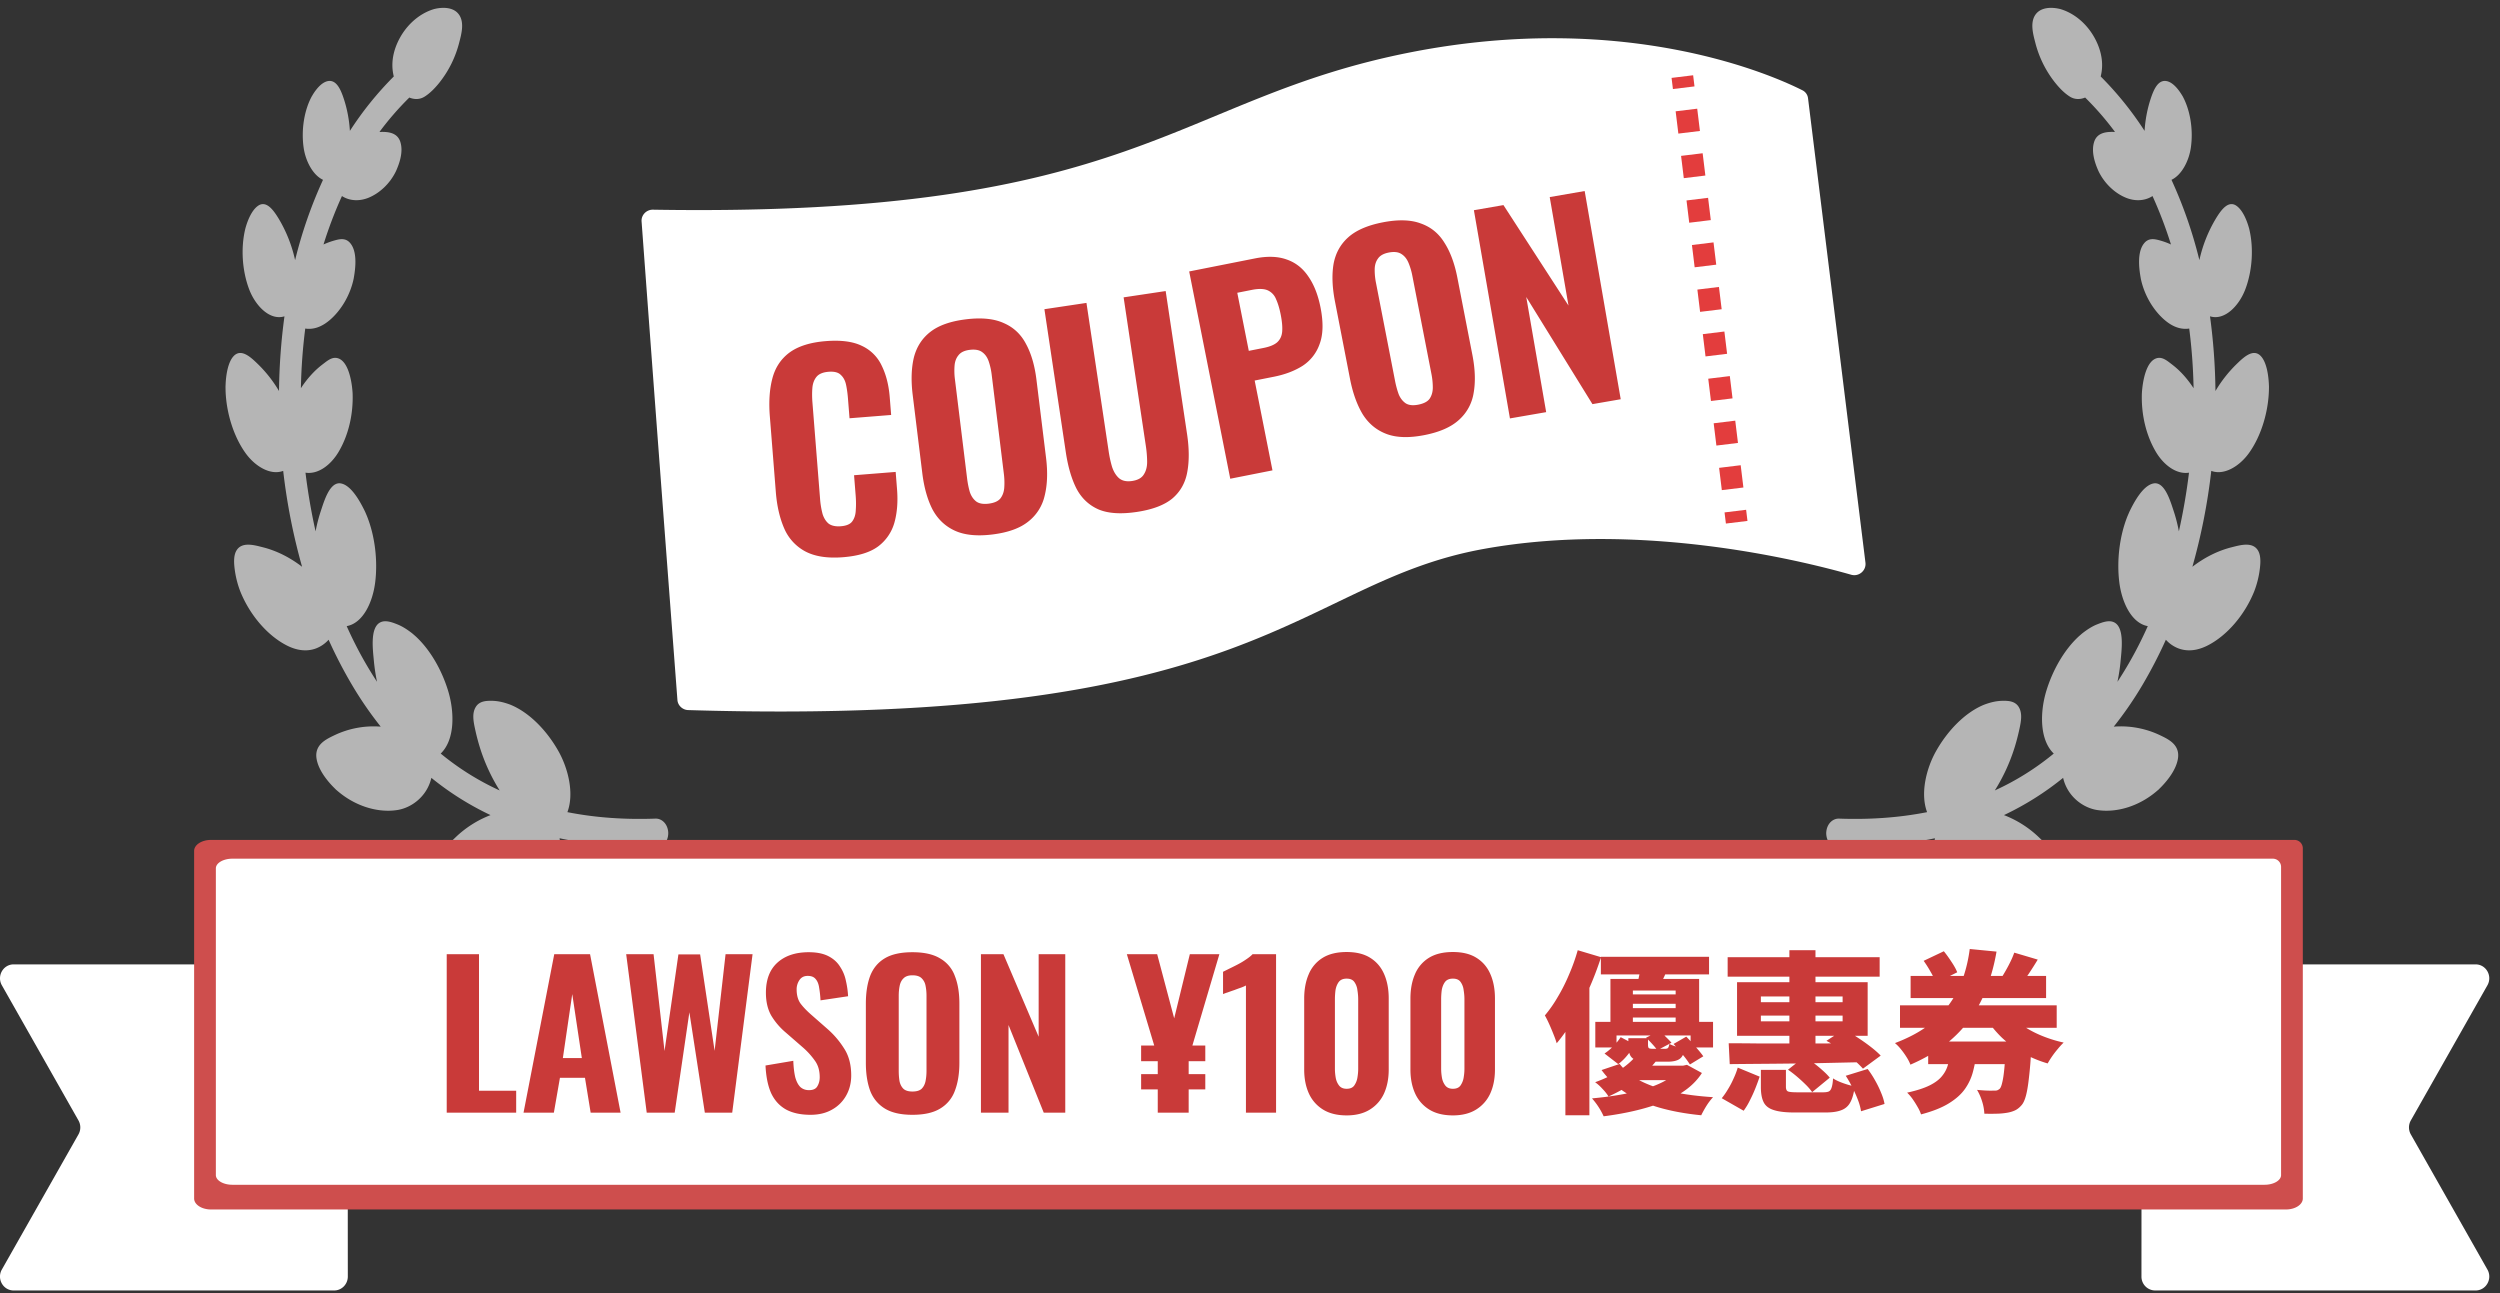 <svg width="230" height="119" fill="none" xmlns="http://www.w3.org/2000/svg"><rect width="100%" height="100%" fill="#333333" stroke="none"/><path d="M39.966.827c.674-.166 1.77-.226 2.285.552.49.741.187 1.803-.01 2.563a9.783 9.783 0 0 1-1.83 3.677c-.399.496-.863.975-1.37 1.284-.425.26-.924.263-1.385.07l-.023.026a27.097 27.097 0 0 0-2.724 3.142c.66-.025 1.62-.011 1.918.902.294.905-.063 1.958-.397 2.701v.001c-.555 1.157-1.526 2.046-2.543 2.454-.771.31-1.685.32-2.427-.163a38.674 38.674 0 0 0-1.698 4.457 6.86 6.86 0 0 1 1.134-.404c.427-.113.907-.182 1.289.237.695.765.538 2.262.366 3.229l-.009.06c-.313 1.53-1.153 2.912-2.15 3.785-.616.54-1.312.892-2.095.85a2.178 2.178 0 0 1-.214-.025 50.36 50.36 0 0 0-.4 5.49 9.52 9.52 0 0 1 1.16-1.456c.273-.279.561-.53.862-.757.383-.29.8-.657 1.287-.566 1.041.194 1.376 2.107 1.445 3.202l.003.035c.073 1.978-.4 3.918-1.31 5.434-.686 1.144-1.844 2.063-3.026 1.878.223 1.813.53 3.62.93 5.4.12-.64.28-1.264.48-1.867.312-.941.835-2.746 1.865-2.54.949.191 1.75 1.648 2.22 2.624l.156.367c.75 1.862 1.004 4.121.764 6.088-.223 1.825-1.107 3.769-2.624 4.047.268.6.55 1.191.847 1.772a35.401 35.401 0 0 0 1.945 3.349 16.976 16.976 0 0 1-.287-1.891c-.098-1.065-.37-3.076.573-3.568.471-.246 1.067-.028 1.553.163.502.196.952.494 1.405.846l.272.235c1.347 1.22 2.424 3.093 3.017 5.02.602 1.958.65 4.52-.675 5.798a24.56 24.56 0 0 0 5.426 3.394 16.833 16.833 0 0 1-1.793-3.862 19.5 19.5 0 0 1-.475-1.806c-.149-.69-.29-1.44.072-2.02.334-.537.95-.567 1.464-.56.614.008 1.188.154 1.786.386l.03.015c1.699.73 3.272 2.362 4.325 4.237.9 1.603 1.46 3.893.82 5.606 2.697.533 5.424.692 8.1.594.537-.02 1.062.409 1.165 1.136.091.649-.264 1.394-.805 1.413-3.047.113-6.133-.084-9.18-.742.344 2.141-.92 4.064-2.329 4.842-1.782.984-4.036 1.009-5.947.103a.915.915 0 0 1-.1-.046l-.081-.046-.014-.008-.21-.12c-.725-.432-1.522-1.074-1.944-1.921-.634-1.273.367-2.23 1.042-2.875a9.626 9.626 0 0 1 3.232-2.059 26.852 26.852 0 0 1-5.444-3.427c-.387 1.692-1.808 2.76-3.148 2.963-1.852.28-3.941-.4-5.549-1.813a1.094 1.094 0 0 1-.095-.081v-.002l-.262-.262c-.626-.65-1.326-1.568-1.5-2.52-.237-1.309.832-1.814 1.574-2.175a8.382 8.382 0 0 1 4.322-.82 33.619 33.619 0 0 1-2.619-3.8 42.396 42.396 0 0 1-2.177-4.197 2.976 2.976 0 0 1-1.159.8c-.875.327-1.795.178-2.674-.267-1.776-.9-3.412-2.794-4.29-4.976v.001a8.767 8.767 0 0 1-.485-1.822c-.09-.613-.172-1.385.11-1.903.49-.893 1.673-.533 2.425-.346 1.27.316 2.504.933 3.634 1.802a55.726 55.726 0 0 1-1.738-8.824c-1.173.444-2.585-.424-3.442-1.604-1.117-1.54-1.784-3.712-1.858-5.74l-.007-.404.016-.361c.055-.877.244-1.95.747-2.465.711-.73 1.624.177 2.253.787a11.92 11.92 0 0 1 1.906 2.44c.026-2.324.195-4.626.502-6.872-1.331.416-2.658-.946-3.24-2.463-.667-1.744-.79-3.884-.353-5.633.207-.75.573-1.629 1.12-2.042.787-.597 1.468.377 1.945 1.161a12.726 12.726 0 0 1 1.506 3.809l.019-.075a41.074 41.074 0 0 1 2.549-7.314c-.95-.445-1.62-1.761-1.788-2.997-.222-1.622.056-3.39.755-4.682l.136-.225c.339-.53.817-1.08 1.347-1.179.796-.148 1.191.81 1.458 1.614.315.951.504 1.96.565 2.967a30.47 30.47 0 0 1 4.038-5.007 4.559 4.559 0 0 1-.091-.477c-.123-.933.069-1.804.409-2.58.682-1.552 1.936-2.681 3.294-3.114l.06-.02.035-.01.03-.007Zm147.275.552c.514-.777 1.607-.718 2.281-.552l.037.007.039.013.054.018c1.358.433 2.612 1.561 3.294 3.114.341.775.533 1.646.41 2.579a4.56 4.56 0 0 1-.092.477 30.476 30.476 0 0 1 4.037 5.007c.061-1.008.251-2.016.566-2.967.267-.804.662-1.762 1.458-1.614.578.108 1.093.752 1.434 1.322a.924.924 0 0 1 .05.082c.698 1.291.977 3.06.755 4.682-.169 1.236-.839 2.552-1.789 2.997a41.04 41.04 0 0 1 2.55 7.314l.018.075a12.72 12.72 0 0 1 1.508-3.809c.476-.784 1.156-1.758 1.944-1.161.537.407.9 1.265 1.109 2.007l.011.035c.438 1.749.313 3.89-.354 5.633-.581 1.517-1.909 2.88-3.24 2.463a55.42 55.42 0 0 1 .501 6.872 11.97 11.97 0 0 1 1.907-2.44c.629-.61 1.542-1.517 2.253-.787.575.59.74 1.906.763 2.826h.001l-.001.025c.002 2.132-.677 4.483-1.865 6.119-.857 1.18-2.269 2.048-3.442 1.604a55.582 55.582 0 0 1-1.738 8.824c1.13-.87 2.364-1.486 3.635-1.802.752-.187 1.934-.547 2.424.346.283.518.2 1.29.11 1.903a8.723 8.723 0 0 1-.484 1.822c-.878 2.182-2.514 4.075-4.29 4.975-.88.445-1.798.594-2.674.267a2.973 2.973 0 0 1-1.161-.8 42.54 42.54 0 0 1-2.175 4.197 33.665 33.665 0 0 1-2.621 3.8 8.382 8.382 0 0 1 4.324.82c.742.36 1.811.867 1.573 2.175-.173.952-.873 1.87-1.5 2.52l-.261.262.001.002a1.28 1.28 0 0 1-.095.079c-1.607 1.415-3.697 2.095-5.55 1.815-1.34-.202-2.763-1.27-3.149-2.963a26.828 26.828 0 0 1-5.445 3.427 9.63 9.63 0 0 1 3.234 2.059c.675.644 1.675 1.602 1.041 2.875-.422.847-1.218 1.49-1.943 1.922l-.304.173a.997.997 0 0 1-.1.044c-1.911.908-4.166.883-5.948-.101-1.409-.778-2.675-2.7-2.33-4.842-3.048.658-6.133.855-9.18.742-.54-.02-.895-.765-.804-1.413.103-.727.628-1.156 1.165-1.136 2.675.098 5.402-.061 8.099-.594-.64-1.713-.08-4.003.82-5.606 1.054-1.876 2.628-3.51 4.327-4.239l.028-.013c.598-.233 1.172-.378 1.786-.386.515-.007 1.131.023 1.465.56.361.58.22 1.33.071 2.02-.131.61-.287 1.216-.475 1.806a16.816 16.816 0 0 1-1.793 3.862 24.538 24.538 0 0 0 5.425-3.394c-1.324-1.279-1.276-3.84-.674-5.798.593-1.927 1.67-3.8 3.017-5.02l.273-.235c.453-.352.903-.65 1.405-.846.486-.19 1.082-.41 1.554-.163.942.492.67 2.503.571 3.568-.059.637-.157 1.27-.287 1.893a35.479 35.479 0 0 0 1.945-3.351c.296-.58.578-1.172.847-1.771-1.517-.28-2.399-2.224-2.622-4.048-.241-1.967.012-4.226.762-6.088l.158-.367c.468-.976 1.27-2.432 2.218-2.623 1.031-.208 1.553 1.598 1.866 2.539.2.602.358 1.228.478 1.868a55.36 55.36 0 0 0 .931-5.4c-1.183.183-2.339-.736-3.025-1.878-.91-1.517-1.384-3.456-1.31-5.435 0-.012.002-.024.003-.035.068-1.095.403-3.008 1.445-3.202.487-.091.904.276 1.287.566.301.228.589.478.861.757.426.435.813.924 1.161 1.457a50.502 50.502 0 0 0-.402-5.491c-.071.01-.141.02-.212.024-.783.043-1.48-.31-2.096-.85-.997-.872-1.837-2.254-2.15-3.784l-.009-.06c-.172-.967-.328-2.464.367-3.229.382-.42.862-.35 1.29-.237.344.091.688.205 1.018.352.038.016.076.035.113.052a38.618 38.618 0 0 0-1.698-4.457c-.742.483-1.655.473-2.426.163-1.016-.408-1.988-1.297-2.543-2.454-.334-.744-.69-1.797-.396-2.702.297-.913 1.256-.927 1.916-.902a27.112 27.112 0 0 0-2.723-3.142l-.024-.026c-.461.192-.959.19-1.384-.07-.507-.31-.971-.788-1.369-1.284a9.782 9.782 0 0 1-1.83-3.677c-.197-.76-.5-1.822-.011-2.563Z" fill="#fff" fill-opacity=".64"/><path d="m228.622 91.037-6.827 12.045a1.302 1.302 0 0 0 0 1.282l7.048 12.435c.484.855-.118 1.924-1.087 1.924h-29.487a1.268 1.268 0 0 1-1.255-1.283c.006-9.145.006-18.29.006-27.435 0-.708.56-1.282 1.255-1.282h29.481c.968 0 1.571 1.068 1.087 1.923l-.221.39ZM.392 91.036l6.827 12.045c.225.397.225.886 0 1.283L.17 116.799c-.485.855.118 1.924 1.087 1.924h29.487c.695 0 1.256-.575 1.255-1.283-.006-9.145-.006-18.29-.006-27.435 0-.708-.56-1.282-1.256-1.282H1.258c-.969 0-1.571 1.068-1.087 1.923l.221.39Z" fill="#fff"/><path d="M211.087 77.272H19.41c-.853 0-1.55.453-1.55 1.01v31.98c0 .558.696 1.01 1.55 1.01h190.899c.853 0 1.55-.452 1.55-1.009V78.044a.772.772 0 0 0-.772-.772Z" fill="#CE4E4D"/><path d="M209.103 78.999H21.377c-.834 0-1.518.399-1.518.891v28.218c0 .492.683.891 1.518.891h186.964c.835 0 1.518-.399 1.518-.891V79.755a.756.756 0 0 0-.756-.756Z" fill="#fff"/><path d="M41.098 102.364v-14.58h2.97v12.564h3.42v2.016h-6.39Zm7.067 0 2.826-14.58h3.294l2.808 14.58H54.34l-.522-3.204h-2.304l-.558 3.204h-2.79Zm3.618-5.022h1.746l-.882-5.886-.864 5.886Zm7.715 5.022-1.89-14.58h2.52l1.008 8.91 1.278-8.892h1.998l1.332 8.874 1.008-8.892h2.484l-1.872 14.58h-2.52l-1.422-9.234-1.35 9.234h-2.574Zm15.07.198c-.9 0-1.65-.162-2.25-.486-.6-.336-1.056-.834-1.368-1.494-.3-.672-.475-1.524-.523-2.556l2.556-.432c.024.6.084 1.104.18 1.512.109.396.264.696.469.9.215.192.48.288.791.288.385 0 .642-.12.775-.36.144-.24.216-.516.216-.828 0-.612-.15-1.122-.45-1.53a6.861 6.861 0 0 0-1.153-1.26L72.3 95.002a6.252 6.252 0 0 1-1.332-1.548c-.335-.576-.504-1.284-.504-2.124 0-1.2.349-2.118 1.044-2.754.709-.648 1.674-.972 2.898-.972.733 0 1.332.12 1.8.36.469.24.829.564 1.08.972.264.396.445.834.54 1.314.108.468.174.936.198 1.404l-2.537.378a9.714 9.714 0 0 0-.127-1.17c-.047-.336-.155-.6-.323-.792-.157-.192-.397-.288-.72-.288-.349 0-.606.132-.775.396a1.491 1.491 0 0 0-.251.846c0 .516.113.942.341 1.278.24.324.564.666.972 1.026l1.477 1.296a8.102 8.102 0 0 1 1.566 1.818c.444.672.665 1.506.665 2.502 0 .684-.156 1.302-.468 1.854a3.33 3.33 0 0 1-1.314 1.296c-.551.312-1.206.468-1.962.468Zm9.375 0c-1.068 0-1.914-.192-2.538-.576a3.253 3.253 0 0 1-1.35-1.638c-.264-.72-.396-1.578-.396-2.574v-5.436c0-.996.132-1.848.396-2.556.276-.708.726-1.248 1.35-1.62.624-.372 1.47-.558 2.538-.558 1.08 0 1.932.192 2.556.576a3.053 3.053 0 0 1 1.35 1.62c.276.696.414 1.542.414 2.538v5.436c0 .996-.138 1.854-.414 2.574a3.138 3.138 0 0 1-1.35 1.638c-.624.384-1.476.576-2.556.576Zm0-2.142c.384 0 .666-.084.846-.252.18-.18.3-.414.36-.702.06-.3.09-.618.09-.954v-6.894c0-.336-.03-.648-.09-.936a1.256 1.256 0 0 0-.36-.684c-.18-.18-.462-.27-.846-.27-.36 0-.63.09-.81.27-.18.168-.3.396-.36.684-.06.288-.09.6-.09.936v6.894c0 .336.024.654.072.954.06.288.18.522.36.702.18.168.456.252.828.252Zm6.303 1.944v-14.58h2.07l3.24 7.596v-7.596h2.448v14.58h-1.98l-3.24-8.064v8.064h-2.538Zm16.267 0v-2.142h-1.53v-1.404h1.53V97.63h-1.53v-1.44h1.206l-2.52-8.406h2.79l1.566 5.904 1.44-5.904h2.718l-2.484 8.406h1.188v1.44h-1.53v1.188h1.53v1.404h-1.53v2.142h-2.844Zm8.113 0v-11.7c-.108.06-.258.126-.45.198-.18.06-.378.132-.594.216-.216.072-.42.144-.612.216a4.37 4.37 0 0 0-.45.162v-2.052l.576-.288c.252-.12.516-.252.792-.396.276-.144.534-.3.774-.468.252-.168.444-.324.576-.468h2.16v14.58h-2.772Zm9.266.252c-.876 0-1.602-.18-2.178-.54a3.366 3.366 0 0 1-1.296-1.476c-.288-.636-.432-1.368-.432-2.196V91.87c0-.852.138-1.596.414-2.232a3.225 3.225 0 0 1 1.278-1.512c.576-.36 1.314-.54 2.214-.54.888 0 1.614.18 2.178.54.576.36 1.002.864 1.278 1.512.276.636.414 1.38.414 2.232v6.534c0 .828-.144 1.56-.432 2.196a3.366 3.366 0 0 1-1.296 1.476c-.576.36-1.29.54-2.142.54Zm0-2.448c.324 0 .558-.102.702-.306a1.75 1.75 0 0 0 .288-.72c.048-.288.072-.552.072-.792v-6.426c0-.264-.024-.54-.072-.828a1.602 1.602 0 0 0-.27-.738c-.144-.216-.384-.324-.72-.324-.336 0-.582.108-.738.324-.144.204-.24.45-.288.738a6.682 6.682 0 0 0-.054.828v6.426c0 .24.024.504.072.792.048.276.15.516.306.72.156.204.39.306.702.306Zm9.774 2.448c-.876 0-1.602-.18-2.178-.54a3.366 3.366 0 0 1-1.296-1.476c-.288-.636-.432-1.368-.432-2.196V91.87c0-.852.138-1.596.414-2.232a3.225 3.225 0 0 1 1.278-1.512c.576-.36 1.314-.54 2.214-.54.888 0 1.614.18 2.178.54.576.36 1.002.864 1.278 1.512.276.636.414 1.38.414 2.232v6.534c0 .828-.144 1.56-.432 2.196a3.366 3.366 0 0 1-1.296 1.476c-.576.36-1.29.54-2.142.54Zm0-2.448c.324 0 .558-.102.702-.306a1.75 1.75 0 0 0 .288-.72c.048-.288.072-.552.072-.792v-6.426c0-.264-.024-.54-.072-.828a1.602 1.602 0 0 0-.27-.738c-.144-.216-.384-.324-.72-.324-.336 0-.582.108-.738.324-.144.204-.24.45-.288.738a6.682 6.682 0 0 0-.054.828v6.426c0 .24.024.504.072.792.048.276.15.516.306.72.156.204.39.306.702.306Zm13.614-12.14h9.952v1.616h-9.952v-1.616Zm2.048 3.456h5.84v.864h-5.84v-.864Zm0 1.264h5.84v.864h-5.84v-.864Zm-1.168-2.688h8.16v4.448h-2.16v-3.376h-3.936v3.376h-2.064V90.06Zm-1.392 3.952H157.6v2.352h-2.064V95.26h-6.816v1.104h-1.952v-2.352Zm2.336 1.408 1.312.688c-.192.31-.421.63-.688.96-.256.32-.539.597-.848.832l-1.264-.976a4.72 4.72 0 0 0 .816-.688 4.96 4.96 0 0 0 .672-.816Zm.704.096h1.808v.592c0 .17.027.277.08.32.064.043.187.064.368.064h1.104c.139 0 .235-.027.288-.08.053-.064.096-.187.128-.368.16.085.379.17.656.256.288.085.539.144.752.176-.064.459-.219.773-.464.944-.235.17-.608.256-1.12.256h-1.632c-.523 0-.928-.043-1.216-.128-.288-.096-.485-.256-.592-.48-.107-.235-.16-.555-.16-.96v-.592Zm1.632-.048 1.248-.624c.181.16.373.347.576.56.213.203.384.379.512.528l-1.296.688a6.617 6.617 0 0 0-.464-.56 10.605 10.605 0 0 0-.576-.592Zm2.528.576 1.168-.672c.267.267.549.576.848.928.309.341.549.635.72.88l-1.232.752a8.255 8.255 0 0 0-.672-.912 16.858 16.858 0 0 0-.832-.976Zm-3.456 1.104 1.92.384a10.384 10.384 0 0 1-1.888 1.856c-.715.544-1.568 1.04-2.56 1.488a4.142 4.142 0 0 0-.56-.704 4.08 4.08 0 0 0-.672-.608c.896-.32 1.653-.693 2.272-1.12.629-.427 1.125-.859 1.488-1.296Zm3.904.896h.416l.368-.08 1.376.752c-.693 1.088-1.819 1.952-3.376 2.592-1.547.64-3.435 1.104-5.664 1.392a6.42 6.42 0 0 0-.464-.848 6.537 6.537 0 0 0-.608-.8c2.091-.192 3.829-.517 5.216-.976 1.387-.459 2.299-1.03 2.736-1.712v-.32Zm-5.408-.16c.491.63 1.147 1.157 1.968 1.584.832.416 1.808.747 2.928.992 1.12.235 2.352.395 3.696.48a5.513 5.513 0 0 0-.608.8 9.676 9.676 0 0 0-.48.864c-1.419-.139-2.704-.373-3.856-.704-1.152-.331-2.171-.779-3.056-1.344a8.354 8.354 0 0 1-2.256-2.112l1.664-.56Zm1.376.16h4.544v1.328h-5.872l1.328-1.328Zm.56-9.264 2.512.272c-.149.363-.299.699-.448 1.008-.139.299-.261.56-.368.784l-2-.336c.064-.277.128-.57.192-.88.064-.32.101-.603.112-.848Zm-5.792-1.36 2.144.64a28.902 28.902 0 0 1-2.496 5.632 15.023 15.023 0 0 1-1.584 2.288 7.776 7.776 0 0 0-.272-.768 19.92 19.92 0 0 0-.416-.992 9.214 9.214 0 0 0-.4-.8 11.82 11.82 0 0 0 1.184-1.696c.384-.64.731-1.328 1.04-2.064.32-.736.587-1.483.8-2.24Zm-1.136 4.656 2.144-2.144.064.032v12.64h-2.208V92.076Zm14.928-4.016h13.984v1.792h-13.984V88.06Zm5.68-.64h2.4v9.296h-2.4V87.42ZM162 93.436v.528h7.52v-.528H162Zm0-1.76v.528h7.52v-.528H162Zm-2.192-1.312h12.016v4.928h-12.016v-4.928Zm8.224 5.392 1.6-1.04c.416.203.837.448 1.264.736.427.277.827.56 1.2.848.373.288.683.56.928.816l-1.632 1.2a8.38 8.38 0 0 0-.928-.88c-.363-.31-.757-.613-1.184-.912a11.695 11.695 0 0 0-1.248-.768Zm-8.992.224c.768 0 1.627.005 2.576.016h6.32c1.12 0 2.224-.005 3.312-.016l-.112 1.744-4.336.096a676.59 676.59 0 0 1-4.16.048c-1.312.01-2.48.021-3.504.032l-.096-1.92Zm2.96 2.448h2.304v1.552c0 .235.064.379.192.432.128.053.411.08.848.08h2.4c.224 0 .395-.027.512-.08.117-.064.203-.187.256-.368.064-.192.107-.47.128-.832.245.16.565.31.96.448.395.139.741.235 1.04.288-.085.64-.224 1.131-.416 1.472a1.487 1.487 0 0 1-.832.72c-.352.139-.832.208-1.44.208h-2.864c-.821 0-1.456-.075-1.904-.224-.448-.139-.757-.379-.928-.72-.171-.341-.256-.805-.256-1.392v-1.584Zm2.496-.016 1.52-1.2c.277.17.56.368.848.592.299.224.576.453.832.688.267.235.48.453.64.656l-1.616 1.328a4.881 4.881 0 0 0-.576-.672 13.88 13.88 0 0 0-.8-.736 10.813 10.813 0 0 0-.848-.656Zm5.312.56 2.016-.624c.245.32.475.672.688 1.056.213.373.395.747.544 1.12.16.373.267.72.32 1.04l-2.16.672a4.94 4.94 0 0 0-.272-1.008 10.693 10.693 0 0 0-.512-1.152 9.917 9.917 0 0 0-.624-1.104Zm-9.936-.752 2.016.832a19.71 19.71 0 0 1-.4 1.088c-.149.373-.315.736-.496 1.088a6.07 6.07 0 0 1-.576.96l-2.016-1.152c.203-.245.395-.523.576-.832a7.65 7.65 0 0 0 .512-.976c.16-.341.288-.677.384-1.008Zm14.928-5.728h14.416v2.064H174.8v-2.064Zm.976-2.704h12.464v2.032h-12.464v-2.032Zm8.848 3.152a6.06 6.06 0 0 0 1.28 1.28c.523.384 1.12.72 1.792 1.008a12.18 12.18 0 0 0 2.16.688 5.98 5.98 0 0 0-.528.576 8.479 8.479 0 0 0-.944 1.344 10.984 10.984 0 0 1-2.32-.976 10.185 10.185 0 0 1-1.92-1.424 10.629 10.629 0 0 1-1.488-1.824l1.968-.672Zm-3.408-5.632 2.464.24a18.093 18.093 0 0 1-.848 3.2 12.025 12.025 0 0 1-1.472 2.848 11.781 11.781 0 0 1-2.304 2.432c-.917.725-2.016 1.365-3.296 1.92a3.856 3.856 0 0 0-.352-.688 7.126 7.126 0 0 0-.528-.736 3.905 3.905 0 0 0-.544-.56c1.184-.448 2.187-.976 3.008-1.584.832-.619 1.509-1.301 2.032-2.048a9.22 9.22 0 0 0 1.232-2.384c.288-.843.491-1.723.608-2.64Zm-4.24 1.088 1.856-.88c.235.288.469.613.704.976.245.363.421.683.528.96l-1.968.976c-.085-.277-.24-.608-.464-.992a10.25 10.25 0 0 0-.656-1.04Zm8.336-.752 2.16.64a34.93 34.93 0 0 1-.832 1.312c-.277.405-.533.752-.768 1.04l-1.792-.608c.149-.224.299-.47.448-.736.16-.277.309-.56.448-.848a7.56 7.56 0 0 0 .336-.8Zm-7.92 8.176h7.424v2.08h-7.424v-2.08Zm7.152 0h2.368l-.016.32c0 .213-.011.395-.032.544a35.471 35.471 0 0 1-.208 2.528c-.075.672-.165 1.205-.272 1.6-.107.395-.24.683-.4.864-.203.235-.416.4-.64.496a2.857 2.857 0 0 1-.736.208 6.177 6.177 0 0 1-.896.08c-.363.011-.747.011-1.152 0a4.38 4.38 0 0 0-.208-1.136 4.87 4.87 0 0 0-.464-1.056c.309.032.603.053.88.064.277.011.491.011.64 0a1 1 0 0 0 .32-.016.837.837 0 0 0 .256-.16c.085-.096.16-.288.224-.576.075-.299.139-.725.192-1.28.053-.565.101-1.285.144-2.16v-.32Zm-5.088.704h2.416a12.009 12.009 0 0 1-.336 1.984 4.897 4.897 0 0 1-.752 1.664c-.352.501-.853.949-1.504 1.344-.64.395-1.488.731-2.544 1.008a3.494 3.494 0 0 0-.32-.688 9.325 9.325 0 0 0-.464-.736 4.02 4.02 0 0 0-.496-.576c.875-.192 1.568-.416 2.08-.672.512-.256.896-.55 1.152-.88.267-.33.448-.699.544-1.104a8.02 8.02 0 0 0 .224-1.344Z" fill="#C93A39"/><path d="M166.339 9.043a.931.931 0 0 0-.499-.728c-2.543-1.29-16.032-7.411-35.965-3.522-22.013 4.296-25.147 15.242-69.808 14.498-.59-.01-1.085.492-1.042 1.08 1.278 17.321 2.102 28.217 3.298 44.03.038.508.476.911.986.927 52.844 1.596 55.956-11.708 73.195-14.826 14.352-2.596 29.139 1.045 33.807 2.375.706.202 1.4-.387 1.31-1.116l-5.282-42.718Z" fill="#fff"/><path fill-rule="evenodd" clip-rule="evenodd" d="m153.909 8.19-.125-1.024 1.985-.242.125 1.025-1.985.242Zm.5 4.1-.25-2.05 1.985-.241.25 2.05-1.985.242Zm.5 4.1-.25-2.05 1.985-.241.25 2.05-1.985.242Zm.5 4.101-.25-2.05 1.985-.242.25 2.05-1.985.242Zm.5 4.1-.25-2.05 1.985-.242.25 2.05-1.985.242Zm.5 4.1-.25-2.05 1.985-.242.25 2.05-1.985.242Zm.5 4.1-.25-2.05 1.985-.242.25 2.05-1.985.242Zm.5 4.1-.25-2.05 1.985-.242.25 2.05-1.985.242Zm.5 4.1-.25-2.05 1.985-.242.25 2.05-1.985.242Zm.5 4.1-.25-2.05 1.985-.242.25 2.05-1.985.242Zm.375 3.075-.125-1.025 1.985-.242.125 1.025-1.985.242Z" fill="#E33D3D"/><path d="M77.558 51.264c-1.436.114-2.597-.067-3.486-.542a4.325 4.325 0 0 1-1.925-2.11c-.412-.947-.668-2.058-.77-3.334l-.551-6.962c-.107-1.34-.03-2.502.229-3.485.258-1 .78-1.796 1.568-2.388.804-.593 1.923-.947 3.359-1.06 1.387-.11 2.49.035 3.308.436a3.747 3.747 0 0 1 1.83 1.829c.403.818.648 1.786.736 2.902l.13 1.627-3.829.304-.144-1.818c-.035-.447-.092-.86-.17-1.239-.08-.395-.24-.703-.483-.925-.227-.238-.604-.337-1.13-.295-.527.042-.9.2-1.119.474-.219.274-.344.62-.374 1.04-.033.404-.03.853.01 1.348l.698 8.804a7.56 7.56 0 0 0 .234 1.426c.127.392.319.69.576.894.272.187.639.262 1.101.225.51-.04.86-.188 1.048-.444.203-.273.312-.618.327-1.037.031-.42.029-.86-.008-1.323l-.15-1.89 3.828-.304.127 1.603c.09 1.132.01 2.15-.24 3.052a4.118 4.118 0 0 1-1.487 2.189c-.743.556-1.823.89-3.243 1.003Zm13.741-2.092c-1.414.173-2.565.057-3.453-.35-.888-.407-1.572-1.056-2.053-1.949-.466-.91-.78-2.023-.942-3.342l-.883-7.194c-.162-1.318-.126-2.467.108-3.447.25-.981.758-1.769 1.524-2.363.765-.594 1.854-.977 3.268-1.15 1.429-.176 2.588-.06 3.476.346.902.39 1.585 1.03 2.05 1.925.478.876.798 1.973.96 3.291l.884 7.194c.162 1.318.118 2.476-.13 3.474a4.185 4.185 0 0 1-1.52 2.387c-.764.61-1.86 1.002-3.29 1.178Zm-.348-2.835c.508-.063.867-.22 1.078-.471.21-.268.33-.597.362-.988a6.42 6.42 0 0 0-.035-1.277l-1.12-9.123a6.12 6.12 0 0 0-.272-1.224c-.126-.372-.322-.654-.588-.847-.267-.209-.655-.282-1.163-.22-.477.059-.82.222-1.028.49-.211.25-.333.572-.365.963a6.06 6.06 0 0 0 .033 1.253l1.12 9.124c.055.444.138.861.25 1.25.127.372.323.662.59.87.266.194.645.26 1.138.2Zm13.628.762c-1.456.217-2.624.141-3.504-.228-.883-.386-1.56-1.02-2.032-1.905-.46-.902-.789-2.025-.99-3.37l-1.968-13.15 3.869-.579 2.049 13.696c.071.474.173.936.305 1.386.148.447.362.795.641 1.044.296.247.697.333 1.204.257.522-.078.88-.277 1.075-.597.211-.323.313-.719.308-1.187-.005-.468-.044-.94-.115-1.415l-2.049-13.695 3.869-.58 1.967 13.15c.202 1.345.207 2.517.017 3.517-.177.98-.631 1.785-1.362 2.412-.734.611-1.828 1.026-3.284 1.244Zm8.604-3.056-3.779-19.069 6.051-1.199c1.145-.227 2.123-.192 2.932.104.806.28 1.462.795 1.969 1.543.523.744.899 1.697 1.13 2.859.27 1.365.246 2.48-.072 3.341a3.922 3.922 0 0 1-1.557 2.022c-.738.472-1.625.811-2.661 1.016l-1.766.35 1.638 8.264-3.885.77Zm1.706-11.764 1.365-.27c.565-.112.98-.284 1.244-.516.276-.25.431-.583.463-.997.032-.414-.013-.927-.134-1.54-.115-.58-.258-1.057-.43-1.43a1.48 1.48 0 0 0-.747-.807c-.342-.16-.835-.177-1.478-.05l-1.342.266 1.059 5.344Zm16.138 7.753c-1.397.272-2.554.237-3.468-.107-.914-.344-1.642-.944-2.184-1.8-.529-.876-.92-1.965-1.174-3.268l-1.383-7.115c-.254-1.304-.298-2.452-.133-3.446.181-.997.633-1.818 1.355-2.464.722-.646 1.781-1.105 3.179-1.377 1.414-.274 2.578-.24 3.492.104.927.325 1.654.917 2.179 1.776.539.84.935 1.913 1.188 3.216l1.384 7.115c.254 1.304.292 2.462.114 3.474a4.18 4.18 0 0 1-1.35 2.488c-.719.661-1.785 1.13-3.199 1.404Zm-.545-2.803c.503-.098.85-.28 1.043-.545.19-.282.287-.618.293-1.01a6.458 6.458 0 0 0-.126-1.272l-1.755-9.023a6.074 6.074 0 0 0-.356-1.202c-.152-.362-.367-.63-.645-.804-.281-.19-.673-.235-1.176-.138-.471.092-.802.279-.991.56-.193.266-.292.595-.297.987a6.03 6.03 0 0 0 .12 1.248l1.755 9.023c.086.44.198.85.337 1.23.152.362.369.637.65.827.279.174.661.214 1.148.119Zm8.432 1.265-3.316-19.155 2.719-.47 5.984 9.242-1.727-9.98 3.216-.556 3.316 19.155-2.601.45-6.091-9.857 1.834 10.594-3.334.577Z" fill="#C93A39"/></svg>